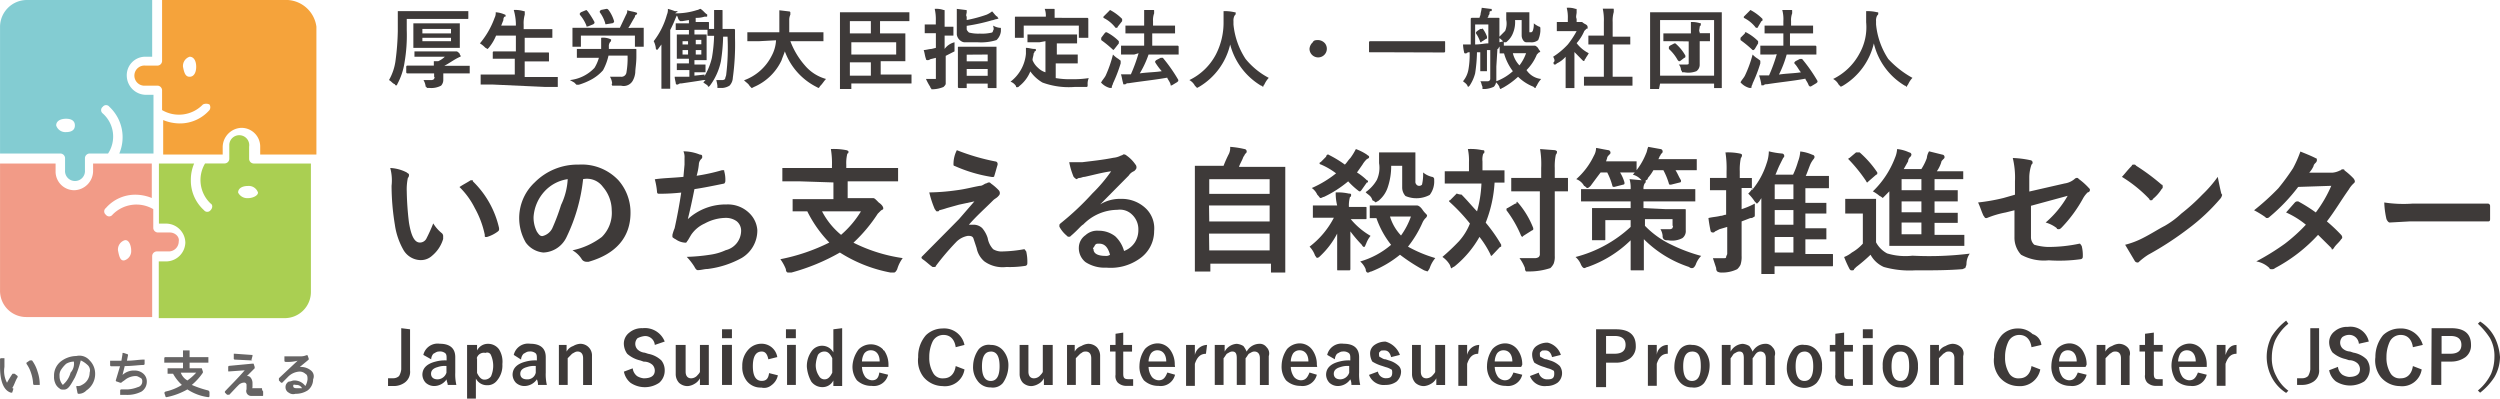 <svg xmlns="http://www.w3.org/2000/svg" width="340.655" height="54.31" viewBox="0 0 340.655 54.31">
  <g id="h_logo" transform="translate(-1.995 -2)">
    <path id="パス_1" data-name="パス 1" d="M3.5,55.51h.15l.15-.45V54.9H3.65c.3-.45.45-1.06.75-1.51v-.15L4,52.93H3.7a13.73,13.73,0,0,0-.75,1.22A3.39,3.39,0,0,1,2.6,52V50.81H2.15A.15.15,0,0,0,2,51v1C2,53.84,2.45,55.21,3.5,55.51Zm2.71-2.73a5.46,5.46,0,0,1,.3,1.52.15.15,0,0,0,.15.15h.75V54.3a5.47,5.47,0,0,0-.3-1.67,4.8,4.8,0,0,0-.75-1.52h-.3l-.46.31v.15a4.3,4.3,0,0,1,.61,1.21Zm6.15-2.27a3.53,3.53,0,0,0-2.1.76,2.44,2.44,0,0,0-.9,2,2,2,0,0,0,.15.91,1.5,1.5,0,0,0,.6.75c.15.16.3.16.6.16.6,0,.9-.61,1.5-1.67A13.5,13.5,0,0,0,13,51.11a3.45,3.45,0,0,1,.91.61,1,1,0,0,1,.3,1.06,1.85,1.85,0,0,1-1.06,1.67.9.9,0,0,1-.6.15H12.4v.15l.15.76a.15.15,0,0,0,.15.15h0a1.4,1.4,0,0,0,1.06-.45,2.7,2.7,0,0,0,1.2-2.28,2.55,2.55,0,0,0-.75-1.82,1.82,1.82,0,0,0-1.81-.6Zm-.75,2.27a3.17,3.17,0,0,1-.9,1.52l-.15.15h0a1.73,1.73,0,0,1-.45-1.21,1.37,1.37,0,0,1,.15-.76,4,4,0,0,1,.75-.91,2.17,2.17,0,0,1,1.05-.3,1.83,1.83,0,0,1-.45,1.51Zm6.16,1.06a.15.15,0,0,0,.15.15l.45.16h.15c.15-.16.45-.31.6-.46a2.42,2.42,0,0,1,1.35-.45c.3,0,.45.15.76.3a.55.55,0,0,1,.15.45.77.77,0,0,1-.61.76,4.4,4.4,0,0,1-1.35.31h-.9a.15.15,0,0,0-.15.15h0v.6h.9a4.22,4.22,0,0,0,2-.45A1.6,1.6,0,0,0,22,54a1.4,1.4,0,0,0-.45-1.06,1.73,1.73,0,0,0-1.21-.45,2.26,2.26,0,0,0-1.65.6l.3-1.21c1.05,0,2-.15,2.56-.15a.15.15,0,0,0,.15-.15h0V51h-.15c-.61,0-1.36.15-2.26.15l.15-.75s0-.16-.15-.16h0l-.45-.15h-.15v.15l-.15.91H17v.61a.15.15,0,0,0,.15.15h1.2Zm12.62,1.37a13.66,13.66,0,0,1-2.26-.76,8,8,0,0,0,1.51-1.67v-.15l-.15-.45H27.83v-.76h2.56v-.76H27.83v-.91h-.9v.91h-2.4a.15.15,0,0,0-.15.15v.61h2.55v.76h-2.1v.75h.75a6,6,0,0,0,1.2,1.52,7.1,7.1,0,0,1-2.25.91l-.15.15.15.46a.15.15,0,0,0,.15.15h0a9.3,9.3,0,0,0,2.85-1.06,6.63,6.63,0,0,0,2.86,1.06.15.15,0,0,0,.15-.15v-.46c0-.15,0-.15-.15-.3Zm-2.86-1.37a2,2,0,0,1-.9-1.06h2.1A7.13,7.13,0,0,1,27.53,53.84ZM37.75,54.9h-1.2c-.31,0-.15,0-.15-.15v-.6a1.16,1.16,0,0,0-.31-.76.55.55,0,0,0-.45-.15l1.06-1.06V52l-.15-.45H36.4l-3.16.3a.15.15,0,0,0-.15.15h0v.61h.15l2.1-.15c-1.05,1.21-2,2.12-2.7,2.88v.15h0l.3.3h.3l1-1.06.3-.3a1.15,1.15,0,0,1,.75-.3.32.32,0,0,1,.3.3v.61a.67.67,0,0,0,.6.91H37.7c.15,0,.15,0,.15-.16v-.45a.56.56,0,0,1-.15-.46Zm-1.51-3.79h0c.16,0,.16-.15,0,0l.16-.6v-.15h-.16L34,50.2h-.15v.61A.15.15,0,0,0,34,51h0Zm8.12,1.37A2.13,2.13,0,0,0,43,52h-.15l1.21-1v-.15l-.16-.45h-.15a1.9,1.9,0,0,1-.9.15h-2.1v.6s0,.16.15.16a5.29,5.29,0,0,0,1.65-.16L40,53.54v.3l.3.31h.15l.75-.76a2.38,2.38,0,0,1,1.65-.76h0a1.15,1.15,0,0,1,.75.3c.3.15.3.46.3.76a2.17,2.17,0,0,1-.3.91,1.85,1.85,0,0,0-1.5-.76c-.3,0-.45.15-.75.15a.85.85,0,0,0-.45.76.83.83,0,0,0,.45.76,1,1,0,0,0,.9.15h0a3,3,0,0,0,1.65-.45,1.87,1.87,0,0,0,.76-1.52,1,1,0,0,0-.3-1.21ZM42.55,54.9c-.3,0-.6,0-.6-.3s.15-.15.45-.15a.82.82,0,0,1,.75.45Z" fill="#666464"/>
    <path id="パス_2" data-name="パス 2" d="M41.2,2H24.08v8.34a.65.65,0,0,1-.6.6H21.83a1.373,1.373,0,0,0-.3,2.73h1.95a.65.65,0,0,1,.6.61V17a4.53,4.53,0,0,0,5.56-.76,1,1,0,0,1,.9,0,.7.7,0,0,1,0,.76,5.36,5.36,0,0,1-4.06,1.82,6,6,0,0,1-2.25-.46v4.7h8.11V22a2.65,2.65,0,0,1,2.55-2.58h0A2.55,2.55,0,0,1,37.45,22v1.06h7.66V5.64A4.19,4.19,0,0,0,41.2,2ZM27.83,12.46c-.6,0-.75-.61-.9-1.36a1.33,1.33,0,0,1,.9-1.37c.6,0,.9.61.9,1.37S28.43,12.46,27.83,12.46Z" fill="#f5a33b"/>
    <path id="パス_3" data-name="パス 3" d="M21.68,9.73h1.05V2H5.6A3.67,3.67,0,0,0,2,5.64H2V22.92h8.26a.65.65,0,0,1,.6.61h0v1.66a1.36,1.36,0,1,0,2.71,0h0V23.53h0a.65.65,0,0,1,.6-.61h2.55A4.21,4.21,0,0,0,16,17.46a.57.57,0,0,1,0-.91.56.56,0,0,1,.9,0h0a5.68,5.68,0,0,1,1.35,6.37h4.66v-8H21.83a2.64,2.64,0,0,1-2.56-2.57h0A2.52,2.52,0,0,1,21.68,9.73ZM11,20a1.31,1.31,0,0,1-1.35-.91c0-.61.6-.91,1.35-.91s1.2.3,1.2.91S11.76,20,11,20Z" fill="#83ccd2"/>
    <path id="パス_4" data-name="パス 4" d="M25.13,33.68H23.48a.65.65,0,0,1-.6-.6V30.5a4.53,4.53,0,0,0-5.56.76.56.56,0,0,1-.9,0,.57.57,0,0,1,0-.91h0a5.31,5.31,0,0,1,4-1.82,6,6,0,0,1,2.26.45v-4.7h-8v1.06a2.64,2.64,0,0,1-2.56,2.58h0a2.54,2.54,0,0,1-2.55-2.58V24.28H2V41.56A3.57,3.57,0,0,0,5.6,45.2H22.73V36.87a.65.65,0,0,1,.6-.61H25a1.36,1.36,0,0,0,1.35-1.37C26.48,34.29,25.88,33.68,25.13,33.68Zm-5.26,2.43a1.32,1.32,0,0,1-.9,1.36c-.6.15-.75-.6-.9-1.36a1.33,1.33,0,0,1,.9-1.37c.6-.15.9.76.9,1.37Z" fill="#f29b87"/>
    <path id="パス_5" data-name="パス 5" d="M36.55,24.28a.65.65,0,0,1-.61-.6V22a1.36,1.36,0,1,0-2.7-.3V22h0v1.67h0a.65.65,0,0,1-.6.6h-2.7a4.4,4.4,0,0,0,.75,5.46c.3.15.3.61,0,.91a.563.563,0,0,1-.9,0A5.42,5.42,0,0,1,28,26.56a5.62,5.62,0,0,1,.45-2.28h-4.8v8.19H24.7a2.64,2.64,0,0,1,2.55,2.58h0a2.64,2.64,0,0,1-2.55,2.57H23.63v7.73H40.75a3.57,3.57,0,0,0,3.61-3.63h0V24.28ZM35.79,29a1.4,1.4,0,0,1-1.35-.76c0-.6.6-.9,1.35-.9h0a1.32,1.32,0,0,1,1.36.9C37.15,28.68,36.4,29,35.79,29Z" fill="#aacf52"/>
    <path id="パス_6" data-name="パス 6" d="M55.17,24.89a5.41,5.41,0,0,1,2.25.61c.15.15.3.15.3.3a.55.55,0,0,1-.15.45,7.5,7.5,0,0,0-.15,1.82,40.471,40.471,0,0,0,.3,4.25c.3,1.82.75,2.73,1.5,2.73a1,1,0,0,0,.91-.61,21.653,21.653,0,0,0,.9-2,5.22,5.22,0,0,0,1.2,1.36.57.57,0,0,1,.15.46v.3a4.69,4.69,0,0,1-1.5,2.28,2.26,2.26,0,0,1-1.66.6A2.77,2.77,0,0,1,57,36.11a9.66,9.66,0,0,1-1.2-3.49,33.08,33.08,0,0,1-.45-5.3,6.45,6.45,0,0,0-.18-2.43Zm9.46,2.58c.45-.31,1.05-.61,1.5-.91h.15c.15,0,.15,0,.15.15A12.79,12.79,0,0,1,70,33.08v.15c0,.15,0,.15-.15.3a4.71,4.71,0,0,1-1.5.76H68.2c-.15,0-.15,0-.15-.31a12.72,12.72,0,0,0-1.36-3.63,10.67,10.67,0,0,0-2.1-2.88Z" fill="#3e3a39"/>
    <path id="パス_7" data-name="パス 7" d="M81.45,26.41a23.86,23.86,0,0,1-2.25,7.88,3.64,3.64,0,0,1-3.15,2.12,3.34,3.34,0,0,1-2.41-1.36,6.64,6.64,0,0,1,1.21-8.19,8.21,8.21,0,0,1,6-2.43,6.86,6.86,0,0,1,5.41,2.13A6.64,6.64,0,0,1,87.91,31c0,3.34-2,5.61-5.71,6.67h-.3a.78.78,0,0,1-.6-.3A3.56,3.56,0,0,0,80,36.11a10,10,0,0,0,4-1.82,4.62,4.62,0,0,0,1.35-3.64,4.92,4.92,0,0,0-1.2-3.18,2.68,2.68,0,0,0-2.71-1.06Zm-2.1,0a5.35,5.35,0,0,0-3.15,1.66,5.71,5.71,0,0,0-1.5,3.49,4.23,4.23,0,0,0,.45,2c.3.45.45.61.75.61a2,2,0,0,0,1.35-1.06,28.312,28.312,0,0,0,1.2-3.19,9.19,9.19,0,0,0,.9-3.48Z" fill="#3e3a39"/>
    <path id="パス_8" data-name="パス 8" d="M95.12,26.1l.15-1.67v-.9a1.92,1.92,0,0,0-.15-.91,6,6,0,0,1,2.25.45c.31,0,.31.15.31.3s0,.16-.15.31a1.1,1.1,0,0,0-.31.75,8.57,8.57,0,0,1-.3,1.52,26.43,26.43,0,0,0,3.46-.76h.15c.15,0,.15,0,.15.15a4.27,4.27,0,0,1,.15,1.37.52.52,0,0,1-.15.3c-1.5.31-3,.61-4.06.76-.3,1.52-.6,2.88-.9,4.09a7.61,7.61,0,0,1,5.26-2,4.18,4.18,0,0,1,3.15,1.21,3.58,3.58,0,0,1,1.06,2.28,4.35,4.35,0,0,1-2.11,3.79,12.83,12.83,0,0,1-4.65,1.51c-.45,0-.9.16-1.36.16-.15,0-.3-.16-.45-.46A8.3,8.3,0,0,0,95.57,37a25.339,25.339,0,0,0,3.31-.31,7.43,7.43,0,0,0,2-.6,2.74,2.74,0,0,0,2.1-2.58,1.65,1.65,0,0,0-.6-1.36,2.47,2.47,0,0,0-1.5-.46,6.09,6.09,0,0,0-2.85.76A4.4,4.4,0,0,0,96.17,34l-.45.76c-.15.15-.15.31-.3.31h0a2.44,2.44,0,0,1-1.35-.46,1.86,1.86,0,0,1-.45-.3V34a5.9,5.9,0,0,1,.3-.9c.3-1.37.6-2.88.9-4.86a27,27,0,0,1-3,.16c-.15,0-.3,0-.3-.31a9.706,9.706,0,0,0-.3-1.66C92.42,26.25,93.62,26.25,95.12,26.1Z" fill="#3e3a39"/>
    <path id="パス_9" data-name="パス 9" d="M111,26.71h-2.4V24.89h6.76v-.3a11.66,11.66,0,0,0-.15-2.28,8.58,8.58,0,0,1,2.1.15.51.51,0,0,1,.3.16c0,.15,0,.3-.15.3a5.17,5.17,0,0,0-.15,1.51v.46h7.06v1.82H117.5V29H121c.15,0,.3.15.75.61.45.3.6.61.6.76s0,.15-.3.3l-.45.45a21,21,0,0,1-3.31,3.95,21.87,21.87,0,0,0,6.71,2.1,4.75,4.75,0,0,0-.75,1.51c-.15.31-.3.46-.45.46h-.45a19.6,19.6,0,0,1-6.91-2.73,28,28,0,0,1-6.61,2.73h-.45c-.15,0-.3-.15-.3-.46a6.14,6.14,0,0,0-.75-1.36A26.14,26.14,0,0,0,115,35.05a16.82,16.82,0,0,1-3-4.25h-2V29.13h5.56V26.86Zm8.26,4.09h-5.25A10.26,10.26,0,0,0,116.6,34a13.59,13.59,0,0,0,2.7-3.18Z" fill="#3e3a39"/>
    <path id="パス_10" data-name="パス 10" d="M128.62,28.22a29.22,29.22,0,0,0,3.75-.3c1.2-.15,2.25-.45,3.15-.6.31,0,.46-.16.76-.31.15,0,.3-.15.45-.15s.15,0,.3.15a7.08,7.08,0,0,1,1.05.91.56.56,0,0,1,.15.46c0,.15-.15.3-.3.45s-.45.3-.6.46c-1.05,1.06-2.26,2.12-3.31,3.33h.6a1.71,1.71,0,0,1,1.21.46,3.89,3.89,0,0,1,.75,1.36,2.92,2.92,0,0,0,.75,1.52,2.23,2.23,0,0,0,1.35.3,18.379,18.379,0,0,0,2.85-.3h0c.15,0,.15.15.3.3a6.3,6.3,0,0,1,.15,1.67.32.32,0,0,1-.3.3,13.72,13.72,0,0,1-2.55.15,4.27,4.27,0,0,1-3-.76,3.18,3.18,0,0,1-1.06-1.82l-.45-1.36c-.15-.3-.45-.3-.75-.3a2.92,2.92,0,0,0-1.65.91,34.46,34.46,0,0,0-2.7,3.18c0,.15-.15.15-.3.15h-.15c-.45-.3-.9-.76-1.36-1.06l-.15-.15c0-.15,0-.15.15-.3l3.46-3.49,1.5-1.52,2.1-2.42-2.1.45-1.65.46a9.56,9.56,0,0,1-1.05.3c0,.15-.15.15-.3.15s-.15-.15-.3-.3a13.5,13.5,0,0,1-.75-2.28Zm3.75-5.76A29.5,29.5,0,0,0,137.63,24a.32.32,0,0,1,.3.3h0v.15c-.15.46-.3,1.07-.45,1.52,0,.15-.15.15-.3.15h0a19.93,19.93,0,0,1-5.11-1.51c-.15,0-.15-.16-.15-.16V24.3a4.11,4.11,0,0,1,.45-1.82Z" fill="#3e3a39"/>
    <path id="パス_11" data-name="パス 11" d="M153.4,25.34c-1.2.16-2.25.46-3.61.76-.3,0-.45.15-.75.15a.51.51,0,0,0-.3.16c-.15,0-.3-.16-.45-.31a9.68,9.68,0,0,1-.6-2h1.8c1.2-.15,2.71-.3,4.21-.6a2.8,2.8,0,0,0,1.05-.31.52.52,0,0,0,.3-.15.55.55,0,0,1,.45.15,4.76,4.76,0,0,1,1.2,1.21.58.58,0,0,1,.15.46c0,.15-.15.3-.3.45a1.57,1.57,0,0,0-.75.61l-2.1,2.12-1.8,1.82h0a5.1,5.1,0,0,1,2.85-.76,4.73,4.73,0,0,1,3.45,1.37,3.76,3.76,0,0,1,1.06,3,4.55,4.55,0,0,1-2,3.79,6.78,6.78,0,0,1-4.5,1.21,4.77,4.77,0,0,1-2.86-.76,2.44,2.44,0,0,1-.9-2,2.09,2.09,0,0,1,.9-1.66,2.38,2.38,0,0,1,1.81-.61,3.63,3.63,0,0,1,2.25.76,4.32,4.32,0,0,1,1.2,2,3,3,0,0,0,1.5-1.21,3.12,3.12,0,0,0,.45-1.67,2.75,2.75,0,0,0-.9-2.12,2.34,2.34,0,0,0-1.95-.61,6.58,6.58,0,0,0-4.66,2c-.3.15-.75.76-1.65,1.52-.15.15-.15.15-.3.15s-.15,0-.3-.15a4.12,4.12,0,0,1-1-1.22v-.15c0-.15,0-.15.15-.3a37,37,0,0,0,4.35-4.09,20.551,20.551,0,0,0,2.55-3.01Zm-.15,11.37c-.3-1.06-.75-1.51-1.5-1.51-.3,0-.45,0-.6.3s-.31.3-.15.46c0,.6.6.91,1.65.91A.86.86,0,0,0,153.25,36.71Z" fill="#3e3a39"/>
    <path id="パス_12" data-name="パス 12" d="M166.62,39h-1.81V24.59h3.91a17,17,0,0,1,.75-1.67,1.94,1.94,0,0,0,.15-.91,12.47,12.47,0,0,1,1.95.3.32.32,0,0,1,.3.31c0,.15,0,.15-.15.3s-.15.3-.3.45c-.15.46-.45.91-.6,1.37h6.31v14.4h-1.95V37.93h-8.26V39Zm.15-12.58v2H175v-2Zm0,5.76H175V30h-8.26Zm0,3.94H175V33.83h-8.26Z" fill="#3e3a39"/>
    <path id="パス_13" data-name="パス 13" d="M184,28.22a6.86,6.86,0,0,1,1.8.16c.15,0,.3,0,.3.15s0,.3-.15.3a4.27,4.27,0,0,0-.15,1.37h2.25c.15,0,.15,0,.15.15v1.36c0,.15,0,.15-.15.15h-2a9.93,9.93,0,0,0,2.7,2.28,3.671,3.671,0,0,0-.6,1.06c-.15.3-.15.45-.3.45,0,0-.15,0-.3-.3A18.109,18.109,0,0,1,186,33.53v5.15s0,.16-.15.16h-1.5c-.15,0-.15,0-.15-.16V33.83a11.28,11.28,0,0,1-2.25,3c-.15.15-.3.3-.46.3s-.15-.15-.3-.3a3.35,3.35,0,0,0-.75-1.22,11.71,11.71,0,0,0,3.31-3.94h-2.86V30h3.31a6.84,6.84,0,0,1-.2-1.78Zm-1-5.15a15.65,15.65,0,0,1,2.25,1.36c.3-.3.45-.6.75-.9a8.681,8.681,0,0,0,.75-1.22,7.059,7.059,0,0,1,1.5.76c.15.15.3.15.3.3s0,.16-.3.31a3.269,3.269,0,0,0-.6.75l-.75,1.07a7.81,7.81,0,0,1,1.35,1.06.15.15,0,0,1,.15.15c0,.15,0,.15-.15.15l-.75,1.06-.15.15h-.15a10.48,10.48,0,0,1-1.5-1.36,15.44,15.44,0,0,1-3.3,2.12c-.15,0-.3.15-.45.15s-.15-.15-.46-.45a2.17,2.17,0,0,0-.75-.91,14.63,14.63,0,0,0,3.31-2,9.62,9.62,0,0,0-2.1-1.22.15.15,0,1,1,0-.3l.75-.76a.32.32,0,0,1,.3-.3Zm14.57,14.1a4.17,4.17,0,0,0-.76,1.36,1.811,1.811,0,0,1-.3.46l-.45-.15a24.829,24.829,0,0,1-3.3-2.13A14.63,14.63,0,0,1,188.84,39c-.15,0-.3.15-.45.15s-.3-.15-.3-.46a2.8,2.8,0,0,0-.75-1.06,11.35,11.35,0,0,0,4.21-2.27,12.24,12.24,0,0,1-2-3.64h-.91V30h6.46c.15,0,.45.16.75.61s.6.61.6.76a.52.52,0,0,1-.15.3,2,2,0,0,0-.45.61,14.889,14.889,0,0,1-2,3.33,17.71,17.71,0,0,0,3.61,1.52Zm-9.47-9a5.25,5.25,0,0,0,1.51-1.66,4,4,0,0,0,.3-2.28V22.77h4.95v3.94a.55.55,0,0,0,.15.45.45.45,0,0,0,.3.16.53.53,0,0,0,.45-.16,6.23,6.23,0,0,0,.15-1.66,3,3,0,0,0,1.21.6.32.32,0,0,1,.3.31v.15a3,3,0,0,1-.61,2,3.828,3.828,0,0,1-3.3.15,1.73,1.73,0,0,1-.45-1.21V24.59h-1.5a8.919,8.919,0,0,1-.45,2.88,3.94,3.94,0,0,1-1.2,1.82c-.15.15-.3.15-.45.3a1.81,1.81,0,0,0-.46-.3c-.15-.61-.6-.76-.9-1.07Zm6.16,3.34H191.4a6.48,6.48,0,0,0,1.5,2.58,10.42,10.42,0,0,0,1.35-2.58Z" fill="#3e3a39"/>
    <path id="パス_14" data-name="パス 14" d="M201.16,28.53c.9.91,1.5,1.67,2.1,2.27a16.62,16.62,0,0,0,.6-3.79h-5V25.34h3.3V24.13a7.5,7.5,0,0,0-.15-1.82,7.33,7.33,0,0,1,1.95.15c.15,0,.3,0,.3.16s0,.3-.15.3A2.6,2.6,0,0,0,204,24v1.21h3v1.67h-1.35a17.61,17.61,0,0,1-1.21,5.46,21,21,0,0,1,2.11,3v.15c0,.15,0,.15-.15.15l-1,1.06-.15.16a.15.15,0,0,1-.15-.16,13.159,13.159,0,0,0-1.51-2.42,14,14,0,0,1-3.3,3.94c-.15.15-.3.15-.45.3s-.15-.15-.3-.45a3.43,3.43,0,0,0-1-1.06,29.378,29.378,0,0,0,2.25-2.13,8,8,0,0,0,1.5-2.42,24.539,24.539,0,0,0-2.7-2.88l-.15-.15a.15.15,0,0,1,.15-.15l.9-.91a2,2,0,0,0,.75.15Zm7.66,1.06a11.9,11.9,0,0,1,2.1,3.49v.15a.15.15,0,0,1-.15.15l-1.2.76-.15.15-.15-.15a15.74,15.74,0,0,0-2-3.49V30.5a.15.15,0,0,1,.15-.15l1.05-.61h.15c0-.3.15-.3.15-.15Zm.15,7.58h2.1a.9.9,0,0,0,.6-.15.57.57,0,0,0,.15-.46V28.07h-3.9V26.25H212V24.89a12.488,12.488,0,0,0-.15-2.58l2,.15a.51.51,0,0,1,.3.16.55.55,0,0,1-.15.45,7.46,7.46,0,0,0-.15,1.82v1.36h1.8v1.82h-1.8v8.8a2.62,2.62,0,0,1-.15,1.06,2.07,2.07,0,0,1-.45.6,9.19,9.19,0,0,1-2.86.46h-.45a.57.57,0,0,1-.15-.46,5.491,5.491,0,0,0-.75-1.36Z" fill="#3e3a39"/>
    <path id="パス_15" data-name="パス 15" d="M216.78,26.41a9.94,9.94,0,0,0,2.4-3.19,2.18,2.18,0,0,0,.3-1.06c.15,0,.76.15,1.66.3a.33.33,0,0,1,.3.31c0,.15,0,.15-.15.3s-.3.3-.3.46l-.15.45H225V25.5h-2.25a5.39,5.39,0,0,1,.6,1.36V27a.15.15,0,0,1-.15.15l-1.2.31h-.15a.15.15,0,0,1-.15-.15,9.091,9.091,0,0,0-.7-1.81h-.9c-.46.6-.91,1.21-1.36,1.82-.15.15-.3.3-.45.3s-.15-.15-.45-.3a2,2,0,0,0-1.06-.91ZM229,30.5h2.55c.15,0,.15,0,.15.15v2.73a1.19,1.19,0,0,1-.45,1.06,3,3,0,0,1-1.95.3c-.3,0-.45,0-.6-.15a.55.55,0,0,1-.15-.45,2.13,2.13,0,0,0-.3-.91h1.2a.55.55,0,0,0,.45-.15c0-.16.15-.31,0-.31v-.91h-3.76v.91a12.24,12.24,0,0,0,3.61,2.58,22.25,22.25,0,0,0,4.05,1.52,3.23,3.23,0,0,0-.75,1.21q-.23.45-.45.45a.55.55,0,0,1-.45-.15,15.59,15.59,0,0,1-6.16-3.79v4.25h-1.65c-.15,0-.15,0-.15-.16V34.74a15.81,15.81,0,0,1-5.86,3.64c-.15,0-.3.15-.45.15s-.3-.15-.45-.45a2.65,2.65,0,0,0-.75-1.06,17.43,17.43,0,0,0,7.51-4.1V32h-3.45v2.58c0,.15,0,.15-.15.15h-1.66V30.35h5.26v-.91h-6.76V27.77h6.76a4.21,4.21,0,0,0-.15-1.36l1.65.15-.15-.15a2.34,2.34,0,0,0-1.05-.61,9.37,9.37,0,0,0,1.8-2.88c.15-.3.15-.61.3-.91l1.66.3a.32.32,0,0,1,.3.31c0,.15,0,.15-.15.3s-.15.3-.3.45a.48.48,0,0,1-.15.31h5.25v1.51h-2.9c.3.46.45.91.75,1.37v.15a.15.15,0,0,1-.15.15l-1.2.3h-.15a.15.15,0,0,1-.15-.15,9.6,9.6,0,0,0-.75-1.82h-1.36a6.06,6.06,0,0,1-.75,1.06.32.32,0,0,1-.3.31v.15c0,.15,0,.15-.15.3a1.4,1.4,0,0,0-.15.76H233v1.67h-7.06v.91Z" fill="#3e3a39"/>
    <path id="パス_16" data-name="パス 16" d="M240.21,28.38a2.811,2.811,0,0,0,.6-.76h-1.5V30.5a10.8,10.8,0,0,0,1.8-.76v1.52c0,.15,0,.3-.15.3a.55.55,0,0,1-.45.15l-1.2.46v4.7a3.38,3.38,0,0,1-.15,1.21,2.07,2.07,0,0,1-.45.6,4.66,4.66,0,0,1-2.1.46A1.13,1.13,0,0,1,236,39a.57.57,0,0,1-.15-.46l-.45-1.36h1.5c.15,0,.3,0,.3-.15s.15-.31.15-.46V32.92l-1.05.31-.6.3c-.15.15-.15.15-.3.15s-.15,0-.3-.15a18.082,18.082,0,0,1-.31-1.82c.61-.15,1.06-.15,1.66-.3.3,0,.45-.15.75-.15V27.92H235V26.25h2.26v-.91a14,14,0,0,0-.15-2.57,7.92,7.92,0,0,1,1.95.15.52.52,0,0,1,.3.15.58.58,0,0,1-.15.46,7.38,7.38,0,0,0-.15,1.81v.91h1.65v1.67a10.57,10.57,0,0,0,2-3.64,5.16,5.16,0,0,0,.31-1.66,11.08,11.08,0,0,0,1.8.3.32.32,0,0,1,.3.3c0,.15,0,.15-.15.31l-.45.9c-.3.61-.45,1.07-.6,1.37h2.4A11.2,11.2,0,0,0,247,24a4.44,4.44,0,0,0,.3-1.36,5.32,5.32,0,0,1,1.65.45.32.32,0,0,1,.3.3.53.53,0,0,1-.15.31,3.281,3.281,0,0,0-.45.75c-.3.76-.45,1.22-.6,1.52h3.16v1.67H248v2h2.86V31.1H248v2h2.86v1.51H248v2h3.61c.15,0,.15,0,.15.15h0v1.37c0,.15,0,.15-.15.15H243.8v1.06H242V29l-.3.46-.3.3-.3-.3a6.219,6.219,0,0,0-.89-1.08Zm3.61.75h2.55v-2h-2.55Zm0,3.49h2.55v-2h-2.55Zm0,3.79h2.55V34.29h-2.55Z" fill="#3e3a39"/>
    <path id="パス_17" data-name="パス 17" d="M270.4,36.56a2.48,2.48,0,0,0-.45,1.37c0,.3-.15.45-.15.6-.15,0-.3.15-.45.15-2,.16-4.06.16-6.46.16a12.92,12.92,0,0,1-4.2-.46,3.79,3.79,0,0,1-1.81-1.67,22.507,22.507,0,0,1-1.95,1.67l-.3.3c0,.16-.15.16-.3.16s-.15,0-.3-.16a14.683,14.683,0,0,1-.75-1.66,3.81,3.81,0,0,0,1.05-.61,5.91,5.91,0,0,0,1.5-1.21V31.1h-2.4v-2h4.2v5.92a3.66,3.66,0,0,0,1.51,1.51,8.57,8.57,0,0,0,3.45.31,45,45,0,0,0,7.81-.28Zm-15-13.79a13.93,13.93,0,0,1,2.4,2.73v.15a.15.15,0,0,1-.15.15l-1.05.91-.15.15a.15.15,0,0,1-.15-.15,21.183,21.183,0,0,0-2.3-2.88l-.15-.15a.15.15,0,0,1,.15-.15l.9-.76h.45Zm1.8,5.3a12.52,12.52,0,0,0,3-4.54,3.641,3.641,0,0,0,.3-1.22,5.06,5.06,0,0,1,1.65.46.32.32,0,0,1,.3.3.52.52,0,0,1-.15.3.82.82,0,0,0-.3.61l-.6,1.06h2.4a7.068,7.068,0,0,0,.75-1.51,2.13,2.13,0,0,1,.3-.91l1.81.45a.32.32,0,0,1,.3.3c0,.16,0,.16-.15.31s-.3.3-.3.45a4.4,4.4,0,0,1-.6,1.21h3.6v1.07H265.6v1.51h3.16v1.52H265.6V31h3.16v1.37H265.6V34h4.06v1.5H259.44V28.07l-.6.61-.3.3a1.86,1.86,0,0,0-.45-.3,5.111,5.111,0,0,0-.91-.61Zm3.91-.15h2.7V26.41h-2.7Zm0,3h2.7V29.44h-2.7Zm0,3h2.7v-1.6h-2.7Z" fill="#3e3a39"/>
    <path id="パス_18" data-name="パス 18" d="M276.56,28.53V26.71a11.439,11.439,0,0,0-.3-3.18,13.13,13.13,0,0,1,2.4.3.32.32,0,0,1,.3.3c0,.15,0,.15-.15.3a5.591,5.591,0,0,0-.3,1.67v2l4.81-1.1a2.7,2.7,0,0,0,1.35-.6.51.51,0,0,1,.3-.16c.15,0,.15,0,.3.16a9.2,9.2,0,0,1,1.35,1.21c.15.15.15.15.15.3a.32.32,0,0,1-.3.3,3.589,3.589,0,0,0-.6.76A18.63,18.63,0,0,1,283,32.92c-.15.16-.3.31-.45.31s-.3,0-.3-.15a4.47,4.47,0,0,0-1.51-.76,13.73,13.73,0,0,0,3-3.64l-5,1.36v4.25a1.38,1.38,0,0,0,.45,1.06,7.53,7.53,0,0,0,1.81.3,20.36,20.36,0,0,0,4.35-.45h0c.15,0,.15.15.3.3a5.239,5.239,0,0,1,.15,1.52.32.32,0,0,1-.3.3,21.12,21.12,0,0,1-4.35.15,6.46,6.46,0,0,1-3.76-.76,3.44,3.44,0,0,1-.9-2.42V30.65l-1.2.3a13,13,0,0,0-2.56.76h-.15c-.15,0-.15-.15-.3-.3-.3-.61-.45-1.21-.75-1.82a26.141,26.141,0,0,0,3.46-.61Z" fill="#3e3a39"/>
    <path id="パス_19" data-name="パス 19" d="M291.13,26.1c.3-.3.75-.91,1.35-1.51,0-.16.15-.16.3-.16s.15,0,.3.16a29.262,29.262,0,0,1,3.46,2.57c.15,0,.15.16.15.31s0,.15-.15.3a5.55,5.55,0,0,1-1.21,1.36c0,.16-.15.16-.3.16a.15.15,0,0,1-.15-.16,18.44,18.44,0,0,0-3.75-3.03Zm.45,9.25a11.38,11.38,0,0,0,2.4-.91c1.2-.61,2.1-1.21,3-1.67a12.05,12.05,0,0,0,2.25-1.67,27,27,0,0,0,2.85-2.57,17,17,0,0,0,2.11-2.43c.15.76.3,1.52.45,2.12a.53.53,0,0,0,.15.31,1.14,1.14,0,0,1-.3.6,26.7,26.7,0,0,1-4.21,3.95,43.456,43.456,0,0,1-5.56,3.63,9.134,9.134,0,0,0-1.2.91c-.15.15-.15.15-.3.15a.52.52,0,0,1-.3-.15l-1.35-2.27Z" fill="#3e3a39"/>
    <path id="パス_20" data-name="パス 20" d="M319.06,32.17A21.85,21.85,0,0,1,321,34a.57.57,0,0,1,.15.31c0,.15,0,.15-.15.3-.3.46-.75.76-1,1.21l-.15.16c-.15,0-.15,0-.15-.16L317.86,34A21.7,21.7,0,0,1,312,38.53a.55.55,0,0,1-.45.15c-.16,0-.31,0-.31-.15a3.43,3.43,0,0,0-1.8-.91,32.822,32.822,0,0,0,3.91-2.42,23.291,23.291,0,0,0,2.85-2.58,11.81,11.81,0,0,0-2.7-1.67l1.2-1.36a.52.52,0,0,1,.3-.15h.15a21.118,21.118,0,0,1,2.4,1.51,17.62,17.62,0,0,0,2.11-3.63l-4.51.15a24.821,24.821,0,0,1-3.91,4.09.46.46,0,0,1-.3.15c-.15,0-.15,0-.3-.15a13.157,13.157,0,0,0-1.5-.91,32.751,32.751,0,0,0,3.31-3,30.765,30.765,0,0,0,2-2.73,15.819,15.819,0,0,0,1-2.27c.75.3,1.5.6,2.1.91.15,0,.15.15.15.3a.52.52,0,0,1-.15.3c-.15.15-.3.3-.3.46a3.32,3.32,0,0,1-.6.91h3.16a2.8,2.8,0,0,0,1.05-.31c.15,0,.15-.15.3-.15s.3,0,.3.15a9.3,9.3,0,0,1,1.2,1.06c.15.16.3.46.15.61l-.15.15a3.35,3.35,0,0,0-.6.76C321,29.29,320.12,30.8,319.06,32.17Z" fill="#3e3a39"/>
    <path id="パス_21" data-name="パス 21" d="M326.88,29.59a17.31,17.31,0,0,0,3.9.15H341a.32.32,0,0,1,.3.3v1.82c0,.31-.15.31-.3.31H330.33l-2.7.15c-.15,0-.3-.15-.45-.46A11.78,11.78,0,0,1,326.88,29.59Z" fill="#3e3a39"/>
    <path id="パス_22" data-name="パス 22" d="M313.81,46.11a6.75,6.75,0,0,0-1.8,2.28,6.081,6.081,0,0,0-.45,2.27,5,5,0,0,0,.6,2.58,5.37,5.37,0,0,0,1.65,2l-.3.3a5.56,5.56,0,0,1-2.11-2.43,6,6,0,0,1,.16-5.3,8.461,8.461,0,0,1,1.95-2.12Z" fill="#3e3a39"/>
    <path id="パス_23" data-name="パス 23" d="M318,46.72v5.61a1.78,1.78,0,0,1-.75,1.66,2.82,2.82,0,0,1-1.5.46H315v-.91h.75a1.15,1.15,0,0,0,.75-.3,2.22,2.22,0,0,0,.3-.91V46.72Z" fill="#3e3a39"/>
    <path id="パス_24" data-name="パス 24" d="M324.77,48.54l-1.35.3a1.31,1.31,0,0,0-1.35-1.21,1.61,1.61,0,0,0-.9.3,1.11,1.11,0,0,0,0,1.52,1.62,1.62,0,0,0,1.05.45l.45.15a3.43,3.43,0,0,1,1.8.91,2.25,2.25,0,0,1-.3,3,3.62,3.62,0,0,1-3.9,0,2.55,2.55,0,0,1-.9-1.51l1.2-.46a1.56,1.56,0,0,0,.6,1.07,2.13,2.13,0,0,0,.9.3c.9,0,1.5-.3,1.5-1.06a1.15,1.15,0,0,0-.3-.76,1.71,1.71,0,0,0-1.2-.46l-.45-.15a4,4,0,0,1-1.8-.91,2.45,2.45,0,0,1-.45-1.36,1.88,1.88,0,0,1,.75-1.52,2.62,2.62,0,0,1,1.8-.6,2.55,2.55,0,0,1,2.85,2Z" fill="#3e3a39"/>
    <path id="パス_25" data-name="パス 25" d="M332.13,49l-1.35.31c-.15-1.07-.75-1.67-1.65-1.67a1.64,1.64,0,0,0-1.5.91,4.85,4.85,0,0,0-.45,2.12,4,4,0,0,0,.6,2.27,1.45,1.45,0,0,0,1.35.61c.9,0,1.5-.61,1.65-1.67l1.2.46a2.69,2.69,0,0,1-3,2.27,3.45,3.45,0,0,1-2.56-1.21,3.64,3.64,0,0,1-.75-2.73,4.66,4.66,0,0,1,1.05-3,3.31,3.31,0,0,1,2.26-.91A3.08,3.08,0,0,1,332.13,49Z" fill="#3e3a39"/>
    <path id="パス_26" data-name="パス 26" d="M333.33,46.72H336c1.8,0,2.7.76,2.7,2.27a2,2,0,0,1-.75,1.67,3.31,3.31,0,0,1-1.95.61h-1.35v3.18h-1.36Zm1.36,1.06V50.2h1.2c1.05,0,1.5-.45,1.5-1.21s-.45-1.21-1.5-1.21Z" fill="#3e3a39"/>
    <path id="パス_27" data-name="パス 27" d="M339.64,46.11l.3-.3a5.59,5.59,0,0,1,2.11,2.42,7.219,7.219,0,0,1,.6,2.43,5.63,5.63,0,0,1-.76,2.73,8.64,8.64,0,0,1-1.95,2.12l-.3-.3a6.75,6.75,0,0,0,1.8-2.28,6.08,6.08,0,0,0,.45-2.27,5,5,0,0,0-.6-2.58,10.461,10.461,0,0,0-1.65-1.97Z" fill="#3e3a39"/>
    <path id="パス_28" data-name="パス 28" d="M55,12.91a7.21,7.21,0,0,0,.9-2.72,35,35,0,0,0,.3-3.95V3.52h9.61v.91c0,.15,0,.15-.15.15H57.42V6.09a21.72,21.72,0,0,1-.3,4.4,9,9,0,0,1-1,3,.15.15,0,0,1-.3,0C55.47,13.37,55.32,13.07,55,12.91ZM59,12H57.5a.15.15,0,0,1-.15-.15h0V11.1s0-.16.15-.16h3.61v-.6h.6a3.19,3.19,0,0,0,.9-.61H58.47V9h5.71c.15,0,.3.15.45.31a.52.52,0,0,0,.15.3.15.15,0,0,1-.15.15l-.3.15c-.6.31-1.2.76-1.8,1.06H66V12H62.4v.91a1.15,1.15,0,0,1-.3.76,2.88,2.88,0,0,1-1.65.31h-.3s0-.16-.15-.16a2.22,2.22,0,0,0-.3-.91h1a.55.55,0,0,0,.45-.15c0-.15.15-.15,0-.3V12Zm4-6.82h1.65V8.52H58.32V5.18Zm.45.76h-3.9v.61h3.9Zm0,1.82V7.15h-3.9v.46h3.9Z" fill="#3e3a39"/>
    <path id="パス_29" data-name="パス 29" d="M69.14,13.52H67.49V12.16h4.65V10h-3V9.12A.15.15,0,0,1,69.29,9h3V6.85h-2.7a6.31,6.31,0,0,1-1,1.67l-.15.15c-.15,0-.15-.15-.3-.15a3.28,3.28,0,0,0-.75-.61,11.47,11.47,0,0,0,2-3.48,1.4,1.4,0,0,0,.15-.76,3.53,3.53,0,0,1,1.2.3.15.15,0,0,1,.15.15c0,.15,0,.15-.15.15a.58.58,0,0,0-.15.46l-.3.76h2V5.18A7.5,7.5,0,0,0,72,3.36a3.91,3.91,0,0,1,1.35.16c.15,0,.15,0,.15.15V4a4.24,4.24,0,0,0-.15,1.36v.61h3.91V7.15H73.49v2h3.16c.15,0,.15,0,.15.16v1.06H73.49v2.12H78v1.36H76.35Z" fill="#3e3a39"/>
    <path id="パス_30" data-name="パス 30" d="M79.65,12.91A5.38,5.38,0,0,0,83,11.25a5.45,5.45,0,0,0,.6-1.37h-3V8.67h3.31V7.15a2.43,2.43,0,0,1,1.2.16c.3.15.15,0,.15.15s0,.15-.15.3a.93.93,0,0,0-.15.61v.3h3.6c.15,0,.15,0,.15.15v.91c0,.91-.15,1.67-.15,2.12a2.78,2.78,0,0,1-.3,1.06,1.42,1.42,0,0,1-1.65.76h-1.2c0-.15-.15-.15,0-.3a2.17,2.17,0,0,0-.3-.91h1.5a.69.69,0,0,0,.75-.61,11.5,11.5,0,0,0,.15-2.27h-2.6a7.68,7.68,0,0,1-.75,2,5.91,5.91,0,0,1-1.5,1.21,9,9,0,0,1-1.81.76h-.3l-.3-.3Zm8.41-7.12h1.65V8.37h-1.2V6.85H81.15V8.37H80V5.79h6.46L87.31,4a.92.92,0,0,0,.15-.61c.45.16.75.16,1.2.31a.15.15,0,1,1,0,.3c-.15.15-.15.15-.15.3-.3.46-.6,1.06-.9,1.52Zm-6-2.27A12,12,0,0,1,83,5v.15l-.15.15-.76.31H81.9V5.49A5.1,5.1,0,0,0,81,4V3.82l.15-.15.75-.31.15.16Zm2.56-.31h0c.15,0,.15,0,.3.15a4.8,4.8,0,0,1,.75,1.52V5l-.15.15-.9.15h-.15V5.18a4.75,4.75,0,0,0-.75-1.51V3.52l.15-.16Z" fill="#3e3a39"/>
    <path id="パス_31" data-name="パス 31" d="M101,5.94h1a.15.15,0,0,1,.15.15h0V7.15a33.33,33.33,0,0,1-.3,5.46,1.64,1.64,0,0,1-.45,1.06,2.15,2.15,0,0,1-.9.31h-.75v-.31a7.251,7.251,0,0,0-.15-.76h.75a.55.55,0,0,0,.45-.15c0-.15.15-.45.15-.6A30.1,30.1,0,0,0,101.13,7h-.6a25.119,25.119,0,0,1-.3,3.34,8.43,8.43,0,0,1-1.5,3.33l-.15.15a.15.15,0,0,1-.15-.15c-.15-.15-.45-.3-.6-.45l.3-.31h-.3c-.91.16-2,.31-3,.46a.55.55,0,0,0-.45.15h-.15a.15.15,0,0,1-.15-.15c0-.15-.15-.61-.15-.91h2v-.91H94.22v-.91h1.65V10H94.22V6.7h1.65V6.09h-1.8V5.18h1.8V4.73l-.9.15h-.3l-.15-.15c-.15-.15-.15-.46-.3-.61l-.15.31a17.862,17.862,0,0,1-.75,1.66v8h-1.2V8.06l-.45.61-.15.15-.15-.15a2.83,2.83,0,0,0-.3-1.06A10.35,10.35,0,0,0,92.87,4,1.67,1.67,0,0,0,93,3.21c.6.15.9.31,1,.31h.3c0,.15,0,.15-.15.15L94,3.82a9.38,9.38,0,0,0,3-.46c.15,0,.3-.15.46-.15.45.31.6.61.9.76v.15c0,.15,0,.15-.15.15H98a3.56,3.56,0,0,1-1.21.16V5h1.66c.15,0,.15,0,.15.15v.76a.15.15,0,0,1-.15.15H96.62V6.7h1.66v3.49H96.62v.6h1.51v1.06H96.62v.46L98,12.16a1.13,1.13,0,0,1-.15.6v-.15A8.91,8.91,0,0,0,99,9.88a20.73,20.73,0,0,0,.3-3h-.9V5.94h.9V3.36h1c.15,0,.15,0,.15.16V5.94ZM95,8.06h.75V7.61H95Zm0,1.37h.75V8.82H95Zm2.56-2H96.8v.6h.76Zm0,2V8.82H96.8v.61Z" fill="#3e3a39"/>
    <path id="パス_32" data-name="パス 32" d="M105.49,7.61h-1.66V6.4h4.36v-3l1.35.16a.15.15,0,0,1,.15.15V4a1.67,1.67,0,0,0-.15.76V6.4h4.66V7.61h-4.51a10.78,10.78,0,0,0,2,3.33,5.79,5.79,0,0,0,2.86,1.82c-.3.31-.45.61-.75.91-.15.15-.15.31-.3.31l-.3-.16A8.82,8.82,0,0,1,108.94,9c-.15.46-.3.76-.45,1.22a7.32,7.32,0,0,1-3.76,3.63l-.3.16-.3-.31c-.15-.3-.45-.45-.75-.76a6.78,6.78,0,0,0,3.76-3.33,5,5,0,0,0,.6-2.12Z" fill="#3e3a39"/>
    <path id="パス_33" data-name="パス 33" d="M117.65,14.13h-1.2V3.67h9.46V4.88h-4V6.55h3.45v3.79H122v1.82h4.2v1.21H118v.76Zm.15-9.25V6.55h2.86V4.88Zm6.31,4.55V7.76H118V9.43Zm-6.31,2.88h2.86V10.49H117.8Z" fill="#3e3a39"/>
    <path id="パス_34" data-name="パス 34" d="M128.17,12.76h1.35V9.88l-.6.15c-.15,0-.3.16-.45.16h-.15a.15.15,0,0,1-.15-.16c-.16-.45-.16-.75-.31-1.21.31,0,.76-.15,1.06-.15l.6-.15v-2H128V5.33h1.51V4.88a6.3,6.3,0,0,0-.15-1.67,2.92,2.92,0,0,1,1.2.15c.15,0,.15,0,.15.16V5.64h1.2V6.85h-1.2V8.67a2.36,2.36,0,0,1,1.35-.91V9l-.3.15-.9.46V13.4c0,.15-.15.3-.3.45a4.13,4.13,0,0,1-1.35.31h-.3c0-.15-.15-.15-.15-.31a7.931,7.931,0,0,1-.59-1.09Zm9.16-7.27a2.13,2.13,0,0,0,.9.3c.15,0,.15,0,.15.15v.3a1.9,1.9,0,0,1-.6,1.22,7,7,0,0,1-2.56.3h-1.65a.9.9,0,0,1-.6-.15,1.25,1.25,0,0,1-.6-.91V3.21l1.2.15c.15,0,.15,0,.15.16v.15c0,.15-.15.45,0,.6v.46A18.65,18.65,0,0,0,136.43,4a3.28,3.28,0,0,0,.75-.45c.3.3.45.6.75.75a.15.15,0,0,0,.15.16.52.52,0,0,1-.3.15c-.15,0-.45.15-.6.15a24.78,24.78,0,0,1-3.46.76v.45c0,.15.15.3.3.46a5.1,5.1,0,0,0,1.5.15,5.66,5.66,0,0,0,1.66-.15.5.5,0,0,0,.15-.31c.15-.15,0-.45,0-.6ZM133.57,14h-.9a.15.15,0,0,1-.15-.16h0V8.52c0-.15,0-.15.15-.15h5.11V14h-1.05c-.15,0-.15,0-.15-.16v-.45h-2.86V14Zm.15-4.55v.91h2.86V9.43Zm0,2.88h2.86V11.4h-2.86Z" fill="#3e3a39"/>
    <path id="パス_35" data-name="パス 35" d="M143.64,7.76H142V6.7h6.76V7.91H146V9.43h2.85v1.21h-3v2a11.35,11.35,0,0,0,2.25.15,13,13,0,0,0,2.25-.15,1.94,1.94,0,0,0-.15.91c0,.15,0,.3-.15.3H148.4a10.4,10.4,0,0,1-4.35-.6,5.29,5.29,0,0,1-1.66-1.52,4.87,4.87,0,0,1-1.5,2c-.15.15-.15.15-.3.15s-.15,0-.15-.15a1.5,1.5,0,0,0-.75-.6,5.4,5.4,0,0,0,2.1-3.79V8.52c.45,0,.75.15,1.2.15.15,0,.15,0,.15.15s0,.15-.15.15a.57.57,0,0,1-.15.31c0,.3-.15.6-.15.91a2.72,2.72,0,0,0,.76,1.06,2.42,2.42,0,0,0,1,.6V7.61Zm5-3.33h1.5a.15.15,0,0,1,.15.15V7.15H149V5.49h-7.51V7.15h-1.2V4.43c0-.16,0-.16.15-.16h4.06a2.62,2.62,0,0,0-.15-1.06h1.2c.15,0,.15,0,.15.15V4.43Z" fill="#3e3a39"/>
    <path id="パス_36" data-name="パス 36" d="M152.8,6.4a6.45,6.45,0,0,1,1.65,1.21v.3l-.6.76-.15.15h0a16,16,0,0,0-1.65-1.36V7.15l.45-.6.15-.15Zm-.75,6.82c.15-.31.45-.61.6-.91a16.321,16.321,0,0,0,1-2.88,3.27,3.27,0,0,0,.75.6c.15.16.3.16.3.31v.3a20.392,20.392,0,0,1-1.05,2.73c0,.15-.15.3-.15.45s0,.16-.15.16h-.15a2.44,2.44,0,0,1-1.2-.76Zm1.2-9.86a6.73,6.73,0,0,1,1.65,1.22v.3l-.6.76a.15.15,0,0,1-.15.15H154a4.61,4.61,0,0,0-1.65-1.36h0V4.27l.6-.6.15-.15Zm3.3,6.07h-1.8V8.22h3.15V6.55h-2.55V5.49h2.55V3.36h1.21c.15,0,.15,0,.15.16v.3a2.6,2.6,0,0,0-.15,1.06v.61h3V6.55H159V8.22h3.45a.15.15,0,0,1,.15.15V9.43h-4.1A13.2,13.2,0,0,1,157.3,12c1-.15,2.11-.15,3-.3a8.448,8.448,0,0,1-.9-1.21v-.15l.15-.15.6-.31h.3a21.74,21.74,0,0,1,2.1,3v.16l-.15.15-.75.45h-.15v-.15c-.15-.45-.45-.76-.45-.91-1.65.3-3.31.46-5.26.76a.55.55,0,0,0-.45.15h-.15c-.15,0-.15,0-.15-.15-.15-.46-.15-.76-.3-1.21h1.35a22.25,22.25,0,0,0,1.05-2.88Z" fill="#3e3a39"/>
    <path id="パス_37" data-name="パス 37" d="M174.88,12.61a3.18,3.18,0,0,0-.6.91.46.46,0,0,0-.15.3c-.15,0-.15-.15-.31-.15a9.23,9.23,0,0,1-4.2-5.61,9.11,9.11,0,0,1-4.21,5.76l-.3.16-.3-.31a1.89,1.89,0,0,0-.75-.76,8,8,0,0,0,3.61-3.48A9.48,9.48,0,0,0,168.72,5V3.52a5.63,5.63,0,0,1,1.5.15c.15,0,.15,0,.15.15s0,.15-.15.3a1.4,1.4,0,0,0-.15.76v.45a10.36,10.36,0,0,0,1.65,4.7,10.15,10.15,0,0,0,3.16,2.58Z" fill="#3e3a39"/>
    <path id="パス_38" data-name="パス 38" d="M181.64,7.46a1.3,1.3,0,0,1,.9.45,1.182,1.182,0,1,1-2.11.76,1.32,1.32,0,0,1,.45-.91C181,7.46,181.33,7.46,181.64,7.46Z" fill="#3e3a39"/>
    <path id="パス_39" data-name="パス 39" d="M190.2,9.12h-1.51c-.15,0-.15,0-.15-.15V7.76a.15.15,0,0,1,.15-.15h10.07c.15,0,.15,0,.15.15V9a.15.15,0,0,1-.15.15Z" fill="#3e3a39"/>
    <path id="パス_40" data-name="パス 40" d="M212,12.76a3.32,3.32,0,0,0-.6.91.48.48,0,0,0-.15.31c-.15,0-.15,0-.3-.16a6.17,6.17,0,0,1-2.1-1.36,10.73,10.73,0,0,1-2.1,1.52c-.15,0-.15.15-.3.15a.53.53,0,0,1-.15-.31,2.07,2.07,0,0,0-.45-.6,1.14,1.14,0,0,1-.3.6,3.33,3.33,0,0,1-1.21.31H204v-.31c-.15-.3-.15-.6-.3-.75h1.06a.33.33,0,0,0,.3-.31V8.82h-.45V11.7h-.91V9.12h-.45A20.9,20.9,0,0,1,203,12a5.55,5.55,0,0,1-.75,1.67l-.15.15a.15.15,0,0,1-.15-.15c-.15-.3-.45-.45-.6-.6a3.44,3.44,0,0,0,.75-1.67,11.658,11.658,0,0,0,.15-2.28.53.53,0,0,0-.45.16h-.15a.15.15,0,0,1-.15-.16,5.339,5.339,0,0,1-.15-1.06h1.05V4.58a.15.15,0,0,1,.15-.15h1.05c0-.16.15-.31.15-.61a6.75,6.75,0,0,0,.15-.76l1.21.15c.15,0,.15,0,.15.15s0,.16-.15.16-.15.15-.15.3a.46.46,0,0,1-.15.3c0,.15,0,.15-.15.31h1.5c.15,0,.15,0,.15.15V7.76l.6-.15v.61h4.2c.15,0,.3.15.45.3a1.861,1.861,0,0,0,.3.45c0,.15,0,.15-.15.15l-.3.31A6.37,6.37,0,0,1,210,11.55,2.72,2.72,0,0,0,212,12.76Zm-7.2-4.85V5.33H203V8.06c.71,0,1.31-.15,1.77-.15Zm-.76-2A4.119,4.119,0,0,1,204.62,7v.15a.16.16,0,0,1-.16.16l-.45.3a.15.15,0,0,0-.15.15h-.15a4.541,4.541,0,0,0-.6-1.21V6.4l.15-.16.45-.3h.3c-.15-.15,0-.15,0,0Zm2,2.73h0l-.15,2.43v2a7,7,0,0,0,2.25-1.37,7.31,7.31,0,0,1-1.2-2.42h-.6V8.22c0,.15,0,.15-.15.3a.15.15,0,0,1-.19.15Zm.15-1.52.9-.91a2.63,2.63,0,0,0,.15-1.51V3.67h3.15V6.4h.15c.15,0,.15,0,.3-.16a2.58,2.58,0,0,0,.15-1.06,3.27,3.27,0,0,0,.75.46c.15,0,.15.15.15.3v.3a3.64,3.64,0,0,1-.3,1.22,1.43,1.43,0,0,1-1.05.3h-.6a.52.52,0,0,1-.3-.15,1.17,1.17,0,0,1-.3-.76V4.73h-.9a3.91,3.91,0,0,1-.3,1.82,2.73,2.73,0,0,1-.75,1.06c-.15.15-.15.15-.3.15s-.15,0-.3-.15-.45-.46-.6-.46Zm3.75,2.13h-1.8a3.61,3.61,0,0,0,.9,1.66,5.88,5.88,0,0,0,.9-1.66Z" fill="#3e3a39"/>
    <path id="パス_41" data-name="パス 41" d="M213.63,9.73a10.07,10.07,0,0,0,2-1.67,12.131,12.131,0,0,0,1.2-1.82h-2.7V5h1.5V4.58a5.239,5.239,0,0,0-.15-1.52,2.92,2.92,0,0,1,1.2.15c.15,0,.15,0,.15.15v.31c0,.3-.15.6,0,.91V5h.75a1.86,1.86,0,0,0,.45.3c.3.16.3.31.3.46s0,.15-.15.15l-.3.3a6.149,6.149,0,0,1-1.05,1.67,4.75,4.75,0,0,0,1.65,1.37c-.15.3-.3.45-.45.75a.5.5,0,0,0-.15.31c-.15,0-.15,0-.3-.15l-1.05-1.07V14h-1.2V9.73a3.64,3.64,0,0,1-1.2.91c-.15.15-.15.15-.3.15s-.15-.15-.15-.3C213.93,10.34,213.78,10,213.63,9.73Zm5.85,3.94h-1.65V12.46h2.71V8.06h-2.11V6.85h2.11V5a7.5,7.5,0,0,0-.15-1.82h1.35c.15,0,.15,0,.15.15v.31A4.21,4.21,0,0,0,221.74,5V7h2.4V8.06h-2.4v4.4h2.7v1.21Z" fill="#3e3a39"/>
    <path id="パス_42" data-name="パス 42" d="M228.05,14.13h-1.21V3.67h9.77V14h-1.05v-.61H228.2l-.15.76Zm.15-9.4v7.58h7.36V4.73Zm2.1,2.88h-1.65V6.55h3.75V5a3.73,3.73,0,0,1,1.2.15c.15,0,.15,0,.15.15s0,.16-.15.31c0,.3-.15.6,0,.76v.15H235V7.61h-1.4v3.18a1.07,1.07,0,0,1-.45.91,3,3,0,0,1-1.65.15h-.3a.46.46,0,0,0-.15-.3,1.17,1.17,0,0,0-.3-.76h1.05c.15,0,.3,0,.3-.15v-3Zm.15.45a6,6,0,0,1,1.2,1.52v.15a.15.15,0,0,1-.15.15l-.6.46h-.15l-.15-.15a5.8,5.8,0,0,0-1.2-1.52v-.3l.15-.15.6-.31c.15,0,.15,0,.3.15Z" fill="#3e3a39"/>
    <path id="パス_43" data-name="パス 43" d="M239.91,6.4a6.45,6.45,0,0,1,1.65,1.21v.3l-.45.76-.15.15h-.15a16,16,0,0,0-1.65-1.36V7.15l.6-.6c0-.15,0-.15.15-.15Zm-.75,6.82c.15-.31.45-.61.6-.91a16.32,16.32,0,0,0,1.05-2.88,3.27,3.27,0,0,0,.75.6c.15.16.3.16.3.31v.3a20.388,20.388,0,0,1-1.05,2.73c0,.15-.15.3-.15.45s0,.16-.15.16h-.15a2.44,2.44,0,0,1-1.2-.76Zm1.35-9.86a6.73,6.73,0,0,1,1.65,1.22v.15a.15.15,0,0,1-.15.15l-.45.76a.15.15,0,0,1-.15.15h-.15a4.61,4.61,0,0,0-1.65-1.36h0V4.27l.6-.6.15-.15Zm3.16,6.07h-1.81V8.22H245V6.55h-2.56V5.49H245V4.88a4.75,4.75,0,0,0-.15-1.52h1.2c.15,0,.15,0,.15.16v.3a2.6,2.6,0,0,0-.15,1.06v.61h3V6.55H245.9V8.22h3.45a.15.15,0,0,1,.15.15V9.43h-4.05a14.742,14.742,0,0,1-1.05,2.73c1.05-.16,2.1-.16,3-.31-.3-.3-.45-.75-.9-1.21v-.15l.15-.15.6-.31h.3a21.272,21.272,0,0,1,2.1,3v.15l-.15.15-.75.45h-.15l-.15-.15c-.15-.45-.45-.76-.45-.91-1.65.31-3.3.46-5.25.76a.56.56,0,0,0-.46.15h-.15c-.15,0-.15,0-.15-.15a6.8,6.8,0,0,0-.3-1.21h1.36a22.248,22.248,0,0,0,1.05-2.88Z" fill="#3e3a39"/>
    <path id="パス_44" data-name="パス 44" d="M262.59,12.61a3.179,3.179,0,0,0-.6.91.46.46,0,0,0-.15.3c-.15,0-.15-.15-.3-.15a9.15,9.15,0,0,1-4.21-5.76,9.13,9.13,0,0,1-4.2,5.76l-.3.15-.3-.3a1.83,1.83,0,0,0-.75-.76,8.08,8.08,0,0,0,3.6-3.48,7.3,7.3,0,0,0,.9-4.25V3.52a5.63,5.63,0,0,1,1.5.15c.15,0,.15,0,.15.15s0,.15-.15.3a1.4,1.4,0,0,0-.15.76v.45a10.37,10.37,0,0,0,1.66,4.7,12.929,12.929,0,0,0,3.3,2.58Z" fill="#3e3a39"/>
    <path id="パス_45" data-name="パス 45" d="M57.87,46.87v5.61a1.8,1.8,0,0,1-.75,1.67,2.53,2.53,0,0,1-1.5.45h-.75V53.54h.75a1.15,1.15,0,0,0,.75-.3,2.22,2.22,0,0,0,.3-.91V46.72Z" fill="#3e3a39"/>
    <path id="パス_46" data-name="パス 46" d="M59.68,50.36a2,2,0,0,1,2.25-1.52c1.35,0,2.1.61,2.1,1.82v2.12a6.3,6.3,0,0,0,.15,1.67H63c0-.3-.15-.46-.15-.76a2.06,2.06,0,0,1-1.65.91,1.7,1.7,0,0,1-1.2-.45,1.67,1.67,0,0,1-.45-1.07c0-.9.6-1.51,1.8-1.81a4.8,4.8,0,0,1,1.5-.16v-.3c0-.3,0-.61-.3-.76a1.12,1.12,0,0,0-.75-.15c-.3,0-.45.15-.75.3a1.2,1.2,0,0,0-.3.76Zm3.15,1.51a2.92,2.92,0,0,0-1.2.15c-.6.16-.9.46-.9.91s.3.76.9.76a1.3,1.3,0,0,0,1.2-.91Z" fill="#3e3a39"/>
    <path id="パス_47" data-name="パス 47" d="M67,49v.76a1.64,1.64,0,0,1,1.5-.91,1.83,1.83,0,0,1,1.5.76,3.17,3.17,0,0,1,.45,2,3.19,3.19,0,0,1-.75,2.27,1.61,1.61,0,0,1-1.35.61,1.67,1.67,0,0,1-1.51-.91v2.73h-1.2V49Zm0,1.82v2c.3.61.6.91,1,.91a1.07,1.07,0,0,0,.9-.45,3.6,3.6,0,0,0,0-2.88.55.55,0,0,0-.75-.31,1,1,0,0,0-1.2.76Z" fill="#3e3a39"/>
    <path id="パス_48" data-name="パス 48" d="M72,50.36a2,2,0,0,1,2.25-1.52c1.36,0,2.11.61,2.11,1.82v2.12a6.3,6.3,0,0,0,.15,1.67H75.3a1.67,1.67,0,0,0-.15-.76,2.07,2.07,0,0,1-1.66.91,1.7,1.7,0,0,1-1.2-.45,1.67,1.67,0,0,1-.45-1.07c0-.9.6-1.51,1.8-1.81a4.86,4.86,0,0,1,1.51-.16v-.3c0-.3,0-.61-.3-.76a1.15,1.15,0,0,0-.76-.15c-.3,0-.45.15-.75.3A1.2,1.2,0,0,0,73,51Zm3,1.51a3,3,0,0,0-1.21.15c-.6.16-.9.46-.9.91s.3.76.9.76A1.15,1.15,0,0,0,75,52.78Z" fill="#3e3a39"/>
    <path id="パス_49" data-name="パス 49" d="M79.2,49v.91a1.58,1.58,0,0,1,.9-.76,2.13,2.13,0,0,1,.9-.3,1.58,1.58,0,0,1,1.66,1.67v3.94H81.45V50.81c0-.61-.3-.91-.75-.91-.3,0-.45.15-.75.3l-.6.61v3.64h-1.2V49Z" fill="#3e3a39"/>
    <path id="パス_50" data-name="パス 50" d="M92.57,48.54,91.22,49a1.32,1.32,0,0,0-1.36-1.21,2.78,2.78,0,0,0-1,.3,1.11,1.11,0,0,0,0,1.52,1.62,1.62,0,0,0,1,.45l.46.15a3.51,3.51,0,0,1,1.8.91,2.15,2.15,0,0,1,.45,1.37,2.19,2.19,0,0,1-.75,1.67,3.49,3.49,0,0,1-3.91,0,2.6,2.6,0,0,1-.9-1.52l1.2-.45a1.56,1.56,0,0,0,.6,1.06,2.13,2.13,0,0,0,.9.3c.91,0,1.51-.3,1.51-1.06a1.17,1.17,0,0,0-.3-.76,1.71,1.71,0,0,0-1.21-.45l-.45-.16a4,4,0,0,1-1.8-.91A2.43,2.43,0,0,1,87,48.84a1.88,1.88,0,0,1,.75-1.52,2.62,2.62,0,0,1,1.8-.6,2.89,2.89,0,0,1,3.02,1.82Z" fill="#3e3a39"/>
    <path id="パス_51" data-name="パス 51" d="M98.58,49v5.46H97.37v-.91a1.83,1.83,0,0,1-.75.76,2.13,2.13,0,0,1-.9.3,1.7,1.7,0,0,1-1.2-.45,1.75,1.75,0,0,1-.45-1.22V49h1.35v3.64c0,.61.3.91.75.91a1.15,1.15,0,0,0,.75-.3c.15-.16.45-.46.45-.61V49Z" fill="#3e3a39"/>
    <path id="パス_52" data-name="パス 52" d="M101.73,46.87v1.21h-1.35V46.87Zm0,2.12v5.46h-1.35V49Z" fill="#3e3a39"/>
    <path id="パス_53" data-name="パス 53" d="M107.89,50.66l-1.2.3c-.15-.76-.45-1.06-.9-1.06-.76,0-1.21.61-1.21,2s.45,2,1.21,2c.6,0,.9-.3,1-1.06l1.2.3a2.2,2.2,0,0,1-.9,1.37,1.53,1.53,0,0,1-1.35.3,2.4,2.4,0,0,1-2-.91,3.05,3.05,0,0,1-.6-2,3.19,3.19,0,0,1,.86-2.3,2.38,2.38,0,0,1,1.66-.76,2.16,2.16,0,0,1,2.25,1.82Z" fill="#3e3a39"/>
    <path id="パス_54" data-name="パス 54" d="M110.44,46.87v1.21h-1.35V46.87Zm0,2.12v5.46h-1.2V49Z" fill="#3e3a39"/>
    <path id="パス_55" data-name="パス 55" d="M116.75,46.72V54.6h-1.2v-.76a1.64,1.64,0,0,1-1.5.91,1.86,1.86,0,0,1-1.51-.76,4.93,4.93,0,0,1-.6-2,3.46,3.46,0,0,1,.75-2.27,1.75,1.75,0,0,1,2.86.3V46.87Zm-1.35,4.09c-.3-.61-.6-.91-1.05-.91a1.05,1.05,0,0,0-.9.46,4.44,4.44,0,0,0-.3,1.36,2.6,2.6,0,0,0,.45,1.52.82.82,0,0,0,.75.45c.45,0,.75-.3,1.05-.91Z" fill="#3e3a39"/>
    <path id="パス_56" data-name="パス 56" d="M123.06,52h-3.61a2.48,2.48,0,0,0,.45,1.37,1.32,1.32,0,0,0,.91.45c.6,0,.9-.3,1-1.06l1.2.3a2,2,0,0,1-2.25,1.52,2.82,2.82,0,0,1-2-.76,3.05,3.05,0,0,1-.6-2A4.08,4.08,0,0,1,119,49.6a2.35,2.35,0,0,1,3.31,0,.15.15,0,0,0,.15.15,3.36,3.36,0,0,1,.6,2Zm-1.2-.75c0-.91-.45-1.52-1.2-1.52a1.07,1.07,0,0,0-.91.45,2.25,2.25,0,0,0-.3,1.07Z" fill="#3e3a39"/>
    <path id="パス_57" data-name="パス 57" d="M133.42,49l-1.2.31c-.15-1.07-.75-1.67-1.65-1.67a1.64,1.64,0,0,0-1.5.91,4.85,4.85,0,0,0-.45,2.12,4,4,0,0,0,.6,2.27,1.45,1.45,0,0,0,1.35.61c.9,0,1.5-.61,1.65-1.67l1.2.46a2.69,2.69,0,0,1-3,2.27,3.45,3.45,0,0,1-2.56-1.21,3.64,3.64,0,0,1-.75-2.73,4.36,4.36,0,0,1,1.06-3,3.27,3.27,0,0,1,2.25-.91,2.81,2.81,0,0,1,3,2.27Z" fill="#3e3a39"/>
    <path id="パス_58" data-name="パス 58" d="M137,49a2.15,2.15,0,0,1,1.8.91,3.07,3.07,0,0,1,.6,2,4.14,4.14,0,0,1-.75,2.28,1.78,1.78,0,0,1-1.65.6,2.14,2.14,0,0,1-1.81-.91,3.05,3.05,0,0,1-.6-2,4.08,4.08,0,0,1,.75-2.27A1.79,1.79,0,0,1,137,49Zm0,.91c-.75,0-1.2.61-1.2,2s.45,2,1.2,2,1.2-.6,1.2-2-.42-2.01-1.2-2.01Z" fill="#3e3a39"/>
    <path id="パス_59" data-name="パス 59" d="M145.44,49v5.46h-1.2v-.91a1.83,1.83,0,0,1-.75.76,2.22,2.22,0,0,1-.91.3,1.7,1.7,0,0,1-1.2-.45,1.75,1.75,0,0,1-.45-1.22V49h1.2v3.64c0,.61.3.91.75.91a1.17,1.17,0,0,0,.76-.3c.15-.16.45-.46.45-.61V49Z" fill="#3e3a39"/>
    <path id="パス_60" data-name="パス 60" d="M148.44,49v.91a1.58,1.58,0,0,1,.9-.76,2.13,2.13,0,0,1,.9-.3,1.69,1.69,0,0,1,1.21.46,1.71,1.71,0,0,1,.45,1.21v3.94h-1.21V50.81c0-.61-.3-.91-.75-.91s-.45.15-.75.3l-.6.61v3.64h-1.2V49Z" fill="#3e3a39"/>
    <path id="パス_61" data-name="パス 61" d="M155.05,47.32V49h1.2v.91h-1.2v3c0,.61.15.76.75.76h.6v.91h-.9a1.7,1.7,0,0,1-1.2-.45,1.31,1.31,0,0,1-.3-1.07V49.9h-.75V49H154V47.48Z" fill="#3e3a39"/>
    <path id="パス_62" data-name="パス 62" d="M162.11,52H158.5a2.5,2.5,0,0,0,.46,1.37,1.3,1.3,0,0,0,.9.45c.6,0,.9-.3,1.2-1.06l1.05.3a2,2,0,0,1-2.25,1.52,2.84,2.84,0,0,1-2-.76,3.05,3.05,0,0,1-.6-2,4.08,4.08,0,0,1,.75-2.27,2.4,2.4,0,0,1,1.66-.76,2.12,2.12,0,0,1,1.8.91,3.36,3.36,0,0,1,.6,2Zm-1.2-.75c0-.91-.45-1.52-1.2-1.52a1.07,1.07,0,0,0-.9.45,2.25,2.25,0,0,0-.31,1.07Z" fill="#3e3a39"/>
    <path id="パス_63" data-name="パス 63" d="M166.47,49l-.15,1.21c-.76,0-1.21.46-1.51,1.37v3h-1.2V49h1.2v1.37A1.73,1.73,0,0,1,166.47,49Z" fill="#3e3a39"/>
    <path id="パス_64" data-name="パス 64" d="M168.87,49v.91a2,2,0,0,1,1.65-1.06,2.13,2.13,0,0,1,.9.3,3.62,3.62,0,0,1,.45.76,2,2,0,0,1,1.65-1.06,1.16,1.16,0,0,1,1.06.46,1.18,1.18,0,0,1,.3,1.21v3.94h-1.21V50.81c0-.61-.3-.91-.75-.91-.3,0-.45.15-.75.3-.15.16-.3.46-.45.61v3.64h-1.2V50.81c0-.61-.15-.91-.6-.91-.3,0-.45.15-.75.3-.15.16-.3.46-.45.61v3.64h-1.2V49Z" fill="#3e3a39"/>
    <path id="パス_65" data-name="パス 65" d="M181.48,52h-3.6a2.48,2.48,0,0,0,.45,1.37,1.3,1.3,0,0,0,.9.45c.6,0,.9-.3,1.2-1.06l1,.3a2,2,0,0,1-2.25,1.52,2.81,2.81,0,0,1-1.95-.76,3.05,3.05,0,0,1-.6-2,4.08,4.08,0,0,1,.75-2.27,2.38,2.38,0,0,1,1.65-.76,2.12,2.12,0,0,1,1.8.91,3.36,3.36,0,0,1,.6,2Zm-1.2-.75c0-.91-.45-1.52-1.2-1.52a1.07,1.07,0,0,0-.9.45,2.25,2.25,0,0,0-.3,1.07Z" fill="#3e3a39"/>
    <path id="パス_66" data-name="パス 66" d="M182.84,50.36a2,2,0,0,1,2.25-1.52c1.35,0,2.1.61,2.1,1.82v2.12a6.3,6.3,0,0,0,.15,1.67h-1.2a1.67,1.67,0,0,0-.15-.76,2.06,2.06,0,0,1-1.65.91,1.7,1.7,0,0,1-1.2-.45,1.67,1.67,0,0,1-.45-1.07c0-.9.6-1.51,1.8-1.81a4.8,4.8,0,0,1,1.5-.16v-.3c0-.3,0-.61-.3-.76a1.12,1.12,0,0,0-.75-.15c-.3,0-.45.15-.75.3a1.2,1.2,0,0,0-.3.76Zm3,1.51a2.92,2.92,0,0,0-1.2.15c-.6.16-.9.46-.9.91s.3.76.9.76a1.3,1.3,0,0,0,1.2-.91Z" fill="#3e3a39"/>
    <path id="パス_67" data-name="パス 67" d="M192.75,50.36l-1.2.3c-.15-.61-.45-.91-.9-.91s-.45,0-.6.15-.15.15-.15.3,0,.46.15.46c.3.15.45.3.75.3l.45.15a3.2,3.2,0,0,1,1.35.76,1.13,1.13,0,0,1,.3.91,1.85,1.85,0,0,1-.6,1.21,2.47,2.47,0,0,1-1.5.46,2.14,2.14,0,0,1-2.26-1.37l1.21-.45a1.1,1.1,0,0,0,1.05.91c.6,0,.9-.15.9-.76,0-.15,0-.45-.15-.45a2.63,2.63,0,0,0-.75-.31l-.45-.15a5.55,5.55,0,0,1-1.36-.6,2.25,2.25,0,0,1-.3-1.07,1.38,1.38,0,0,1,.61-1.2,2.53,2.53,0,0,1,1.5-.45,2.93,2.93,0,0,1,1.95,1.81Z" fill="#3e3a39"/>
    <path id="パス_68" data-name="パス 68" d="M198.91,49v5.46h-1.2v-.91a1.83,1.83,0,0,1-.75.76,2.22,2.22,0,0,1-.91.3,1.7,1.7,0,0,1-1.2-.45,1.75,1.75,0,0,1-.45-1.22V49h1.2v3.64c0,.61.3.91.75.91a1.17,1.17,0,0,0,.76-.3c.15-.16.45-.46.45-.61V49Z" fill="#3e3a39"/>
    <path id="パス_69" data-name="パス 69" d="M203.56,49l-.15,1.21c-.75,0-1.2.46-1.5,1.37v3h-1.2V49h1.2v1.37A1.73,1.73,0,0,1,203.56,49Z" fill="#3e3a39"/>
    <path id="パス_70" data-name="パス 70" d="M209.27,52h-3.6a2.48,2.48,0,0,0,.45,1.37,1.3,1.3,0,0,0,.9.45c.6,0,.9-.3,1.2-1.06l1.2.3a2,2,0,0,1-2.25,1.52,2.81,2.81,0,0,1-1.95-.76,3.05,3.05,0,0,1-.6-2,4.08,4.08,0,0,1,.75-2.27,2.38,2.38,0,0,1,1.65-.76,2.12,2.12,0,0,1,1.8.91,3.36,3.36,0,0,1,.6,2Zm-1.2-.75c0-.91-.45-1.52-1.2-1.52a1.07,1.07,0,0,0-.9.45,2.25,2.25,0,0,0-.3,1.07Z" fill="#3e3a39"/>
    <path id="パス_71" data-name="パス 71" d="M214.68,50.36l-1.2.3c-.15-.61-.45-.91-.9-.91s-.45,0-.61.15-.15.15-.15.3,0,.46.15.46c.31.15.46.3.76.3l.45.15a3.2,3.2,0,0,1,1.35.76,1.68,1.68,0,0,1-.3,2.28,2.53,2.53,0,0,1-1.5.45,2.13,2.13,0,0,1-2.26-1.36l1.2-.46a1.15,1.15,0,0,0,1.21.91c.6,0,.9-.15.9-.76,0-.15,0-.45-.15-.45a2.53,2.53,0,0,0-.75-.3l-.45-.16a5.24,5.24,0,0,1-1.36-.6,2.24,2.24,0,0,1-.3-1.06,1.4,1.4,0,0,1,.6-1.22,2.57,2.57,0,0,1,1.51-.45,2.48,2.48,0,0,1,1.8,1.67Z" fill="#3e3a39"/>
    <path id="パス_72" data-name="パス 72" d="M219.48,46.87h2.71c1.8,0,2.7.76,2.7,2.27a2,2,0,0,1-.75,1.67,3.24,3.24,0,0,1-1.95.61h-1.35v3.33h-1.36Zm1.36.91V50.2H222c1.05,0,1.5-.45,1.5-1.21s-.45-1.21-1.5-1.21Z" fill="#3e3a39"/>
    <path id="パス_73" data-name="パス 73" d="M229.25,49v1.2c-.75,0-1.2.46-1.5,1.37v3h-1.21V49h1.21v1.37A1.48,1.48,0,0,1,229.25,49Z" fill="#3e3a39"/>
    <path id="パス_74" data-name="パス 74" d="M232.55,49a2.15,2.15,0,0,1,1.8.91,3.07,3.07,0,0,1,.6,2,4.14,4.14,0,0,1-.75,2.28,1.78,1.78,0,0,1-1.65.6,2.12,2.12,0,0,1-1.8-.91,3.05,3.05,0,0,1-.6-2,4.08,4.08,0,0,1,.75-2.27,1.77,1.77,0,0,1,1.65-.61Zm0,.91c-.75,0-1.2.61-1.2,2s.45,2,1.2,2,1.2-.6,1.2-2-.3-2.01-1.2-2.01Z" fill="#3e3a39"/>
    <path id="パス_75" data-name="パス 75" d="M237.81,49v.91a2,2,0,0,1,1.65-1.06,2.13,2.13,0,0,1,.9.3,3.621,3.621,0,0,1,.45.76,2,2,0,0,1,1.65-1.06,1.16,1.16,0,0,1,1.06.46,1.18,1.18,0,0,1,.3,1.21v3.94h-1.21V50.81c0-.61-.3-.91-.75-.91a.78.78,0,0,0-.6.3c-.15.16-.3.46-.45.61v3.64h-1.2V50.81c0-.61-.15-.91-.6-.91-.3,0-.45.15-.75.3-.15.16-.3.46-.45.61v3.64h-1.2V49Z" fill="#3e3a39"/>
    <path id="パス_76" data-name="パス 76" d="M247.87,49a2.15,2.15,0,0,1,1.8.91,3.07,3.07,0,0,1,.6,2,3.23,3.23,0,0,1-.75,2.28,2.38,2.38,0,0,1-3.45-.16h0a3.05,3.05,0,0,1-.6-2,4.13,4.13,0,0,1,.75-2.27,1.6,1.6,0,0,1,1.65-.76Zm0,.91c-.75,0-1.2.61-1.2,2s.45,2,1.2,2,1.2-.6,1.2-2-.45-2.01-1.2-2.01Z" fill="#3e3a39"/>
    <path id="パス_77" data-name="パス 77" d="M253.28,47.32V49h1.2v.91h-1.2v3c0,.61.15.76.6.76h.6v.91h-.9a1.7,1.7,0,0,1-1.2-.45,1.31,1.31,0,0,1-.3-1.07V49.9h-.75V49h.75V47.48Z" fill="#3e3a39"/>
    <path id="パス_78" data-name="パス 78" d="M257.18,46.87v1.21h-1.35V46.87Zm0,2.12v5.46h-1.35V49Z" fill="#3e3a39"/>
    <path id="パス_79" data-name="パス 79" d="M260.94,49a2.15,2.15,0,0,1,1.8.91,3.07,3.07,0,0,1,.6,2,3.23,3.23,0,0,1-.75,2.28,1.78,1.78,0,0,1-1.65.6,2.12,2.12,0,0,1-1.8-.91,3.05,3.05,0,0,1-.6-2,3.19,3.19,0,0,1,.75-2.27,1.77,1.77,0,0,1,1.65-.61Zm0,.91c-.75,0-1.2.61-1.2,2s.45,2,1.2,2,1.2-.6,1.2-2-.3-2.01-1.2-2.01Z" fill="#3e3a39"/>
    <path id="パス_80" data-name="パス 80" d="M266.2,49v.91a1.58,1.58,0,0,1,.9-.76,2.13,2.13,0,0,1,.9-.3,1.67,1.67,0,0,1,1.2.46,1.18,1.18,0,0,1,.3,1.21v3.94h-1.2V50.81c0-.61-.3-.91-.75-.91s-.45.15-.75.3l-.6.61v3.64H265V49Z" fill="#3e3a39"/>
    <path id="パス_81" data-name="パス 81" d="M280.16,49l-1.35.31c-.15-1.07-.75-1.67-1.65-1.67a1.64,1.64,0,0,0-1.5.91,4.85,4.85,0,0,0-.45,2.12,4,4,0,0,0,.6,2.27,1.45,1.45,0,0,0,1.35.61c.9,0,1.5-.61,1.65-1.67l1.2.46a2.81,2.81,0,0,1-3,2.27,3.41,3.41,0,0,1-2.55-1.21,3.64,3.64,0,0,1-.75-2.73,4.4,4.4,0,0,1,1.05-3,3,3,0,0,1,2.25-.91,2.81,2.81,0,0,1,1.95.76A1.74,1.74,0,0,1,280.16,49Z" fill="#3e3a39"/>
    <path id="パス_82" data-name="パス 82" d="M286.17,52h-3.6a2.48,2.48,0,0,0,.45,1.37,1.3,1.3,0,0,0,.9.45c.6,0,.9-.3,1.2-1.06l1.2.3a2,2,0,0,1-2.25,1.52,2.81,2.81,0,0,1-1.95-.76,3.05,3.05,0,0,1-.6-2,4.08,4.08,0,0,1,.75-2.27,2.38,2.38,0,0,1,1.65-.76,2.12,2.12,0,0,1,1.8.91,3.36,3.36,0,0,1,.6,2Zm-1.2-.75c0-.91-.45-1.52-1.2-1.52a1.07,1.07,0,0,0-.9.45,2.25,2.25,0,0,0-.3,1.07Z" fill="#3e3a39"/>
    <path id="パス_83" data-name="パス 83" d="M288.88,49v.91a1.58,1.58,0,0,1,.9-.76,2.13,2.13,0,0,1,.9-.3,1.67,1.67,0,0,1,1.2.46,1.18,1.18,0,0,1,.3,1.21v3.94H291V50.81c0-.61-.3-.91-.75-.91s-.45.15-.75.3l-.6.61v3.64h-1.21V49Z" fill="#3e3a39"/>
    <path id="パス_84" data-name="パス 84" d="M295.48,47.32V49h1.21v.91h-1.21v3c0,.61.15.76.6.76h.61v.91h-.91a1.7,1.7,0,0,1-1.2-.45,1.31,1.31,0,0,1-.3-1.07V49.9h-.75V49h.75V47.48Z" fill="#3e3a39"/>
    <path id="パス_85" data-name="パス 85" d="M302.54,52h-3.6a2.48,2.48,0,0,0,.45,1.37,1.3,1.3,0,0,0,.9.45c.6,0,.9-.3,1.2-1.06l1.2.3a2,2,0,0,1-2.25,1.52,2.81,2.81,0,0,1-1.95-.76,3.67,3.67,0,0,1,.15-4.24,2.38,2.38,0,0,1,1.65-.76,2.12,2.12,0,0,1,1.8.91,3.36,3.36,0,0,1,.6,2V52Zm-1.35-.75c0-.91-.45-1.52-1.2-1.52a1.07,1.07,0,0,0-.9.45,2.25,2.25,0,0,0-.3,1.07Z" fill="#3e3a39"/>
    <path id="パス_86" data-name="パス 86" d="M306.75,49v1.2c-.75,0-1.2.46-1.5,1.37v3h-1.2V49h1.2v1.37C305.55,49.45,306,49,306.75,49Z" fill="#3e3a39"/>
  </g>
</svg>
